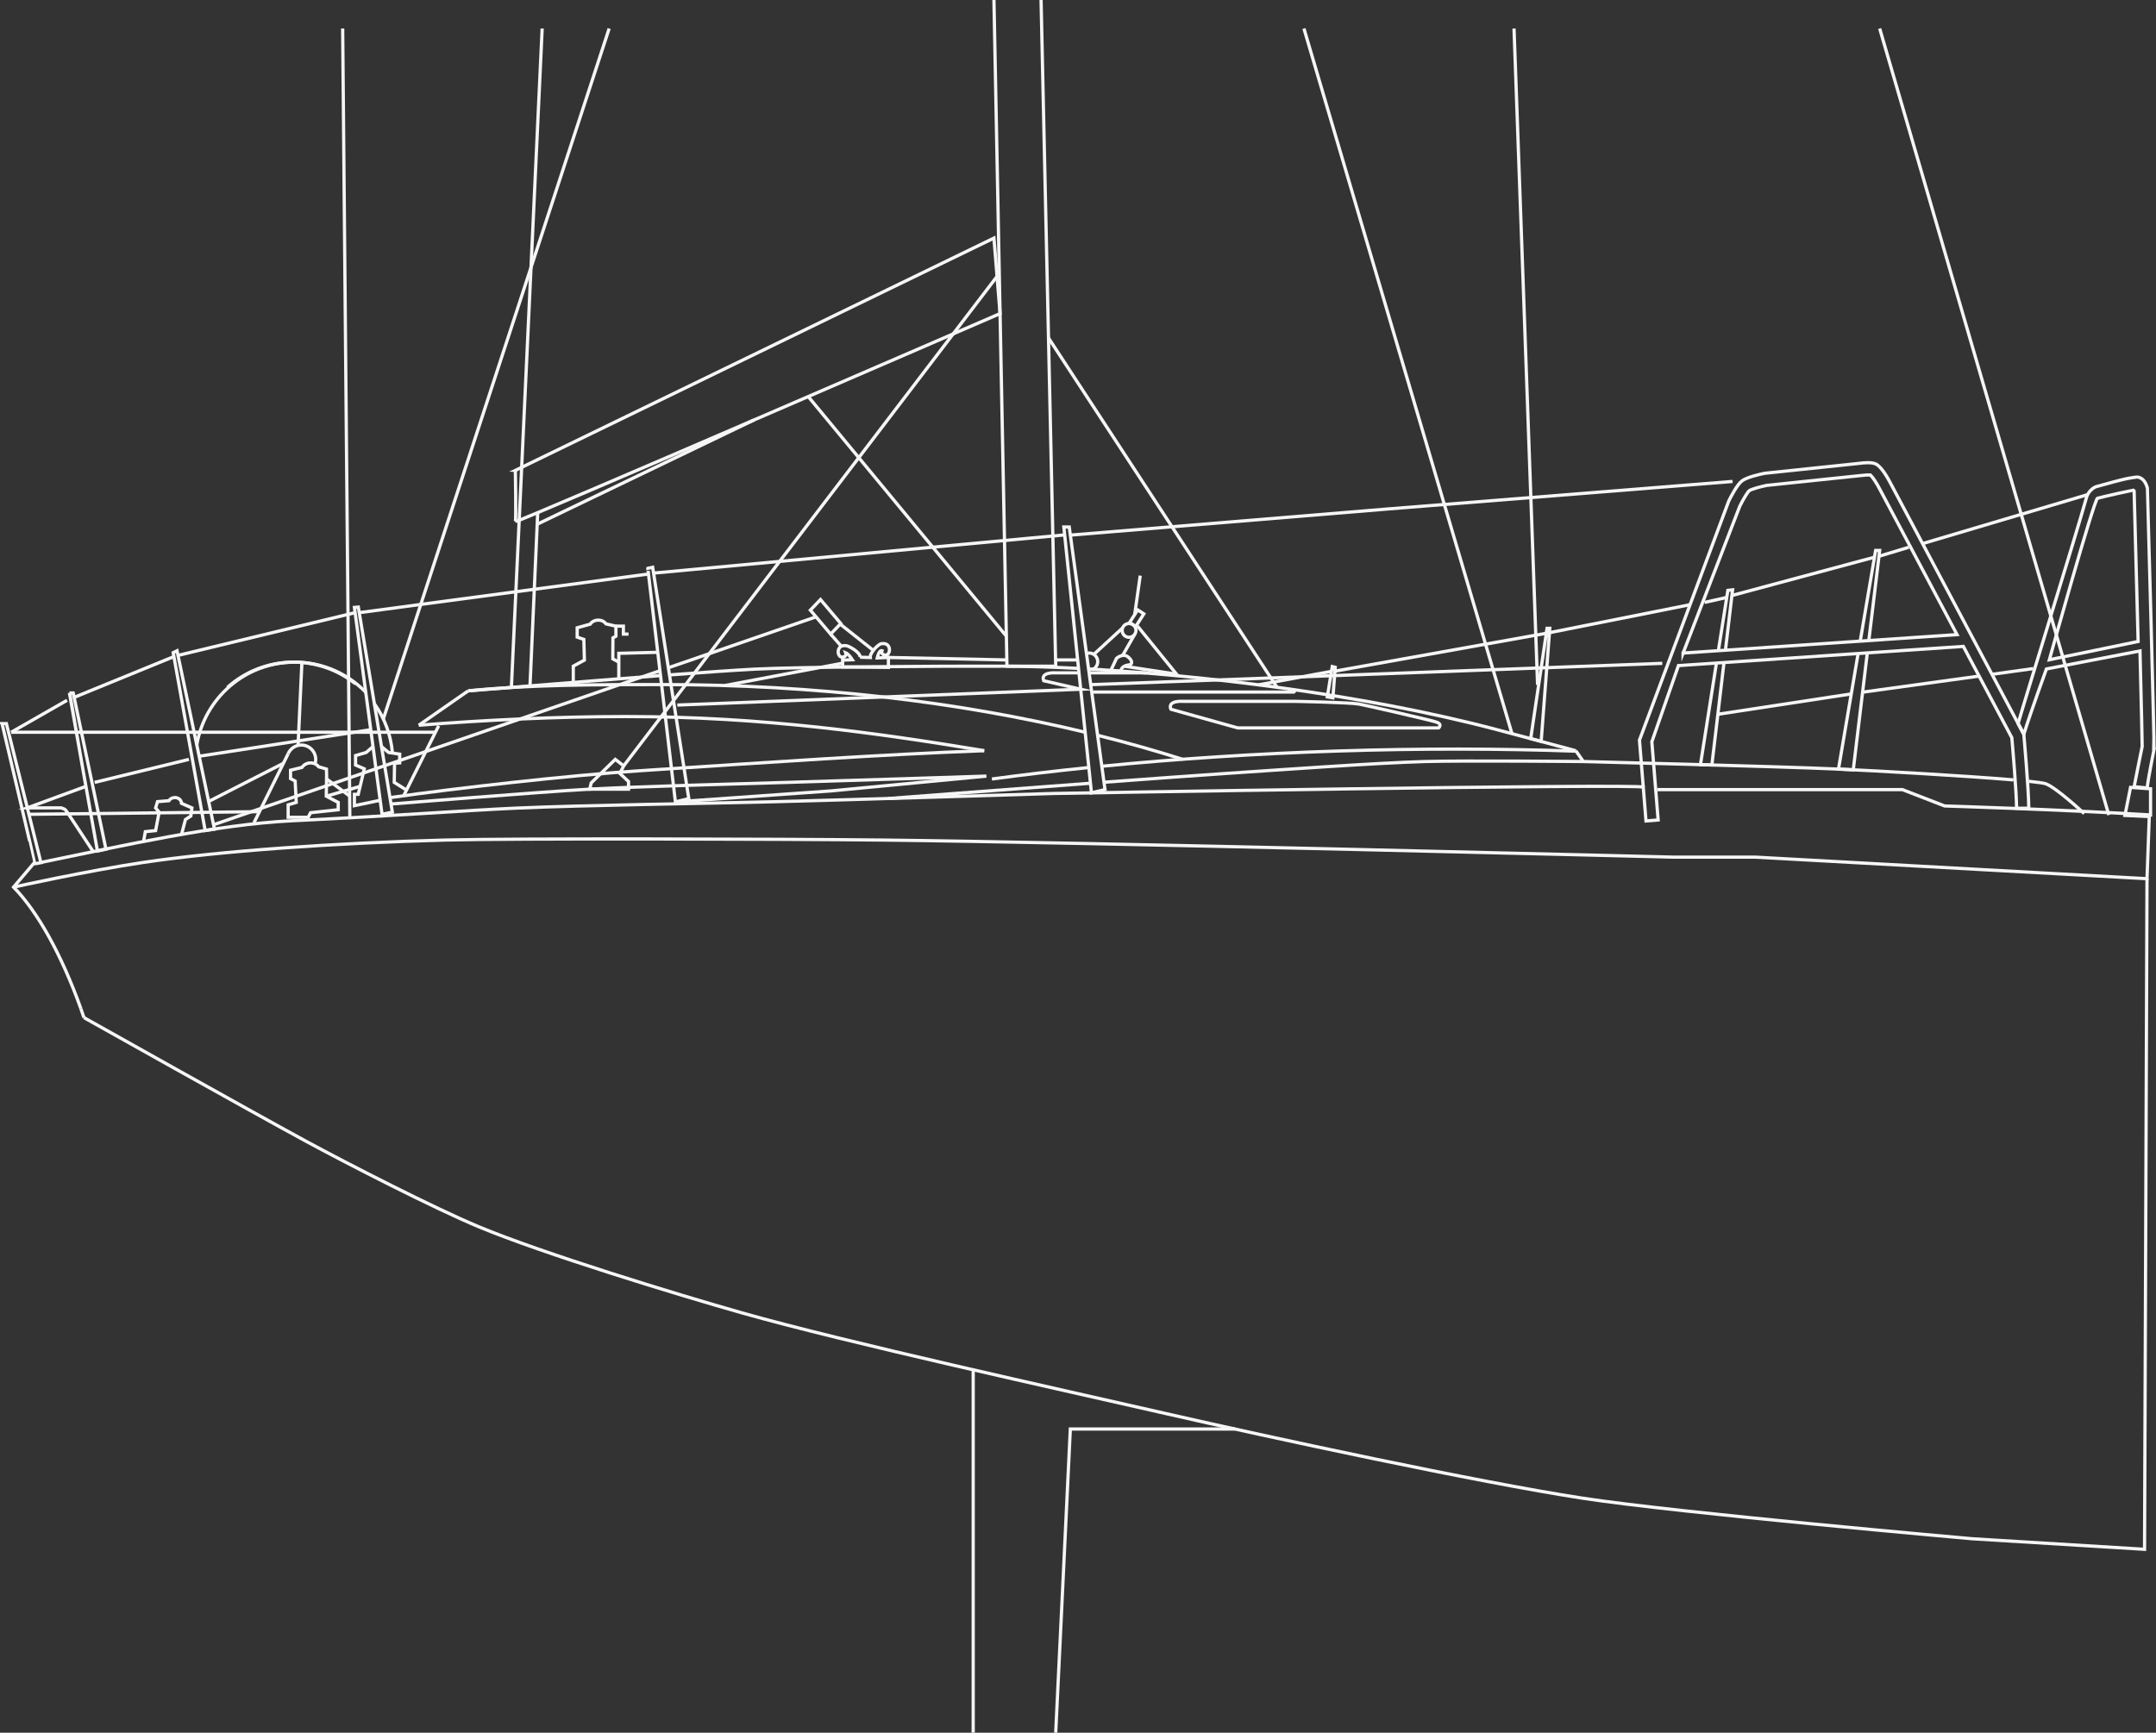 <svg xmlns="http://www.w3.org/2000/svg" id="Capa_2" data-name="Capa 2" viewBox="0 0 498.75 400.93"><rect x="0" y="0" width="498.75" height="400.93" fill="#333333" stroke="none"/><defs><style> .cls-1 { fill: none; stroke: #f6f6f6; stroke-miterlimit: 10; stroke-width: .75px; } </style></defs><g id="Capa_1-2" data-name="Capa 1"><g><path class="cls-1" d="M379.26,171.24l1.51,18.72,2.81-.23-1.46-18.1,.02-.04,6.14-17.59h.13s65.77-4.43,65.77-4.43l.06,.11,11.16,21.02v.04c.18,2.05,1.07,12.34,1.1,16.27h2.82c-.03-4.53-1.12-16.72-1.13-16.84h0s-.03-.29-.03-.29l-30.76-57.94c-.73-1.42-2.14-3.9-3.43-4.56-.92-.47-2.69-.34-4.01-.15l-21.73,2.28c-1.21,.24-4.16,.91-5.27,1.77-1.11,.86-2.49,3.52-3.04,4.63l-20.65,55.31Z"></path><path class="cls-1" d="M389.35,151.12l13.12-34c.72-1.45,1.76-3.22,2.19-3.58,.49-.35,2.48-.91,4.05-1.23l21.62-2.26c.84-.12,1.88-.18,2.3-.13h.06s.05,.05,.05,.05c.47,.42,1.43,1.89,2.15,3.29l17.83,33.58-.31,.02-63.06,4.25Z"></path><polygon class="cls-1" points="463.82 180.3 463.82 180.29 463.82 180.29 463.82 180.3"></polygon><polygon class="cls-1" points="463.82 180.3 463.82 180.29 463.82 180.29 463.82 180.3"></polygon><path class="cls-1" d="M494.61,148.26c-.32-12.5-.7-26.59-.92-34.64l-.22-.21c-.22,.01-7.1,1.55-8.25,1.88-.8,.24-11.14,37.37-11.14,37.37l20.53-4.23v-.17Z"></path><polyline class="cls-1" points="229.93 0 232.94 154.15 244.22 154.15 240.83 0"></polyline><polyline class="cls-1" points="497.49 188.96 491.56 188.68 492.86 182.19 497.49 182.52 497.49 188.96"></polyline><path class="cls-1" d="M19.43,235.47s38.3,21.51,51.1,28.46c9.86,5.35,29.87,15.61,40.23,19.93,14.79,6.16,45.49,15.56,60.9,19.93,24.26,6.87,73.54,17.69,98.12,23.31,23.93,5.47,71.98,15.83,96.24,19.55,22.42,3.44,90.23,9.4,90.23,9.4l39.85,2.44,.57-155.17"></path><path class="cls-1" d="M18.69,233.36c.25,.7,.5,1.4,.74,2.12"></path><line class="cls-1" x1="225.13" y1="316.95" x2="225.13" y2="400.92"></line><polyline class="cls-1" points="285.7 330.66 247.6 330.66 244.22 400.92"></polyline><path class="cls-1" d="M7.98,199.57l-4.84,5.7c5.58,5.7,11.09,15.62,15.56,28.09"></path><path class="cls-1" d="M3.13,205.27s17.21-3.8,29.92-5.7c17.8-2.66,44.6-4.52,69.8-5.19,15.6-.42,76.13-.27,101.51,0,45.69,.49,182.71,3.95,182.71,3.95h18.99l90.61,4.99,.54-14.77c-21.22-1.27-47.35-2.06-47.35-2.06l-9.77-3.78h-56.67"></path><path class="cls-1" d="M.47,167.43H1.48l7.99,32.18s-1.5,.31-1.44,.22c.06-.09-7.55-32.39-7.55-32.39Z"></path><path class="cls-1" d="M16.06,160.35c0,.19,6.48,36.56,6.48,36.56l1.97-.42-7.57-36.14h-.89Z"></path><path class="cls-1" d="M380.38,182.15c-1.52-.89-136.66,1.45-136.66,1.45,0,0-49.1,1.53-65.47,1.93-15.99,.4-42.86,.76-58.84,1.46-11.71,.52-27.02,1.73-51.94,2.93-17.26,.83-38.92,5.73-58.02,9.64"></path><polygon class="cls-1" points="40.07 151.02 47.46 192.17 49.61 191.84 40.95 150.58 40.07 151.02"></polygon><polygon class="cls-1" points="81.99 140.55 88.38 188.42 90.77 187.92 82.89 140.47 81.99 140.55"></polygon><path class="cls-1" d="M149.85,131.5c0-.28,6.39,54.04,6.39,54.04l3.1-.75-8.36-53.53-1.13,.24Z"></path><polygon class="cls-1" points="246.1 121.94 252.49 183.45 255.62 182.7 247.35 121.94 246.1 121.94"></polygon><path class="cls-1" d="M252.26,181.23c-22.5,1.68-46.76,3.54-46.76,3.54"></path><path class="cls-1" d="M465.79,180.46c-11.17-.95-31.63-2.11-40.49-2.5-14.75-.65-59.02-1.75-59.02-1.75,0,0-27.54-.26-36.72,0-11.51,.33-34.5,1.99-45.99,2.76-6.37,.43-16.89,1.19-28.18,2.03"></path><path class="cls-1" d="M482.14,188.26c-.38-.38-6.47-5.99-8.87-6.9-.44-.16-1.85-.36-3.95-.58"></path><polyline class="cls-1" points="432.34 148.01 434.83 127.36 433.89 127.36 430.35 148.22"></polyline><polyline class="cls-1" points="429.83 151.3 425.3 177.96 428.72 178.12 431.94 151.3"></polyline><polyline class="cls-1" points="398.79 153.49 396.01 177 393.37 176.93 397.03 153.64"></polyline><polyline class="cls-1" points="397.55 150.34 399.71 136.6 400.8 136.48 399.18 150.2"></polyline><path class="cls-1" d="M119.21,108.85l110.72-53.76,1.42,17.47s-112.32,48.7-112.13,48.13c.19-.56,0-11.84,0-11.84Z"></path><line class="cls-1" x1="186.97" y1="91.76" x2="232.8" y2="147.2"></line><path class="cls-1" d="M251.82,154.79c25.86,1.48,62.62,5.66,94.41,14.03,3.2,.84,18.3,4.89,18.3,4.89"></path><path class="cls-1" d="M154.87,156.17c7.87-.59,14.95-1.09,19.48-1.33,9.95-.53,43.73-.75,58.59-.69,4.59,.02,10.12,.18,16.35,.5"></path><path class="cls-1" d="M108.31,159.85c.52,0,24.51-2.01,44.49-3.53"></path><line class="cls-1" x1="366.28" y1="176.21" x2="364.52" y2="173.7"></line><polygon class="cls-1" points="357.88 145.38 354.1 170.89 356.52 171.54 358.51 145.38 357.88 145.38"></polygon><polygon class="cls-1" points="308.19 154.24 307.05 161.25 308.34 161.47 308.88 154.4 308.19 154.24"></polygon><line class="cls-1" x1="242.55" y1="78.2" x2="295.4" y2="159.02"></line><path class="cls-1" d="M251.82,177.6c-7.65,.79-15.11,1.67-22.36,2.65"></path><path class="cls-1" d="M364.52,173.81c-17.58-.61-36.08-.65-55.17-.03-18.88,.61-37.14,1.81-54.46,3.52"></path><path class="cls-1" d="M253.91,170.14c6.8,1.69,13.38,3.56,19.72,5.57"></path><path class="cls-1" d="M108.31,159.85c14.47-1.44,29.56-1.45,44.94-1.45,35.21,0,68.44,3.98,97.78,11.03"></path><path class="cls-1" d="M227.68,173.7c-24.43-4.03-51.13-7.9-82.84-7.9-16.41,0-33.15,.84-47.96,2.01"></path><path class="cls-1" d="M227.68,173.7c-24,.89-48.06,2.58-79.7,4.64-16.37,1.06-42.81,4.07-57.52,6.19"></path><line class="cls-1" x1="96.88" y1="167.81" x2="108.31" y2="159.85"></line><line class="cls-1" x1="101.48" y1="167.93" x2="93.33" y2="184.23"></line><polygon class="cls-1" points="136.44 182.6 145.4 182.6 145.4 180.84 143.4 178.96 144.28 177.21 142.33 175.71 136.76 181.16 136.44 182.6"></polygon><path class="cls-1" d="M72.91,176.61c.08-.29,.12-.59,.12-.9,0-1.83-1.49-3.32-3.32-3.32-1.38,0-2.56,.84-3.06,2.03"></path><line class="cls-1" x1="58.75" y1="190.37" x2="66.65" y2="174.42"></line><path class="cls-1" d="M84.71,160.28c-4.17-4.36-10.05-7.07-16.56-7.07-11.39,0-20.84,8.3-22.63,19.18"></path><path class="cls-1" d="M82.25,158.24c-8.89-7.11-21.45-6.54-29.65,.83"></path><path class="cls-1" d="M90.77,174.11c-.36-4.02-1.77-7.94-4.19-11.31"></path><line class="cls-1" x1="69.84" y1="153.27" x2="68.96" y2="172.39"></line><line class="cls-1" x1="65.57" y1="176.61" x2="48.27" y2="185.45"></line><path class="cls-1" d="M80.93,184.23l-5.39-4.01-.06,4.01,2.76,1.44v1.69l-6.39,.69-.56,1.06h-4.63v-2.88l1.87-.56-.25-4.95-1.07-.56v-1.94l2.64-.65c.44-.63,1.17-1.04,2-1.04,.77,0,1.45,.35,1.9,.91l1.77,.51,.05,2.2"></path><path class="cls-1" d="M41.99,193.09l.91-3.46,1.25-.82,.25-1.87-2.41-1.05c0-.75-.69-1.35-1.54-1.35-.59,0-1.11,.3-1.37,.73l-2.64,.22-.44,1.45,.81,.99-.81,4.25-2.38,.26-.42,2.28"></path><polyline class="cls-1" points="86.29 172.74 84.71 174.11 82.25 174.83 82.25 177.02 84.27 177.9 82.87 183.79 81.99 183.79 81.99 186.42 87.95 185.17"></polyline><polyline class="cls-1" points="88.24 172.74 89.89 174.11 92.46 174.5 92.46 176.52 91.27 176.61 91.2 181.03 94.04 182.82"></polyline><line class="cls-1" x1="79.27" y1="6.6" x2="80.93" y2="189.23"></line><line class="cls-1" x1="88.67" y1="166.37" x2="140.92" y2="6.6"></line><line class="cls-1" x1="125.42" y1="6.6" x2="118.3" y2="159.07"></line><line class="cls-1" x1="124.39" y1="118.61" x2="122.6" y2="158.85"></line><line class="cls-1" x1="144.28" y1="177.21" x2="230.65" y2="63.95"></line><line class="cls-1" x1="301.64" y1="6.6" x2="349.76" y2="169.75"></line><line class="cls-1" x1="350.24" y1="6.6" x2="355.69" y2="158.46"></line><line class="cls-1" x1="434.83" y1="6.6" x2="487.84" y2="188.59"></line><polygon class="cls-1" points="192.15 146.72 187.46 141.18 189.81 138.73 194.5 144.28 192.15 146.72"></polygon><path class="cls-1" d="M198.96,152.07c.13-1.09-2.51-2.58-3.19-2.66-.98-.11-1.51,.16-1.78,.87-.27,.71,.05,1.77,.81,1.77,.45,0,1.1-.25,.83-1.01,.64,.26,1.24,1.16,1.54,1.62l-2.24,.08v1.58s10.59,.11,10.59,.11v-2.3l-2.58,.11s.38-1.92,1.09-1.67c-.27,.76,.39,1.02,.83,1.01,.76,0,1.07-1.06,.81-1.77-.27-.71-.79-.98-1.78-.87-.68,.08-2.7,2.11-2.57,3.2l-2.37-.07Z"></path><line class="cls-1" x1="192.15" y1="146.72" x2="194.62" y2="149.54"></line><line class="cls-1" x1="194.5" y1="144.52" x2="201.89" y2="150.38"></line><line class="cls-1" x1="154.87" y1="154.42" x2="188.77" y2="142.73"></line><line class="cls-1" x1="232.91" y1="152.7" x2="205.53" y2="152.13"></line><line class="cls-1" x1="194.93" y1="153.45" x2="167.65" y2="158.63"></line><path class="cls-1" d="M132.62,158.4v-4.26l2.57-1.4-.13-4.79-1.54-.53v-2.16l3.02-.84c.34-.55,1.04-.93,1.84-.93s1.44,.34,1.79,.86l2.31,.54v2.32l-.69,.38-.03,4.86,1.38,.75"></path><polyline class="cls-1" points="143.15 157.07 143.15 151.17 152.17 150.94"></polyline><polyline class="cls-1" points="142.49 144.88 144.21 144.88 144.21 146.72 145.4 146.72"></polyline><line class="cls-1" x1="124.27" y1="121.3" x2="174.42" y2="97.18"></line><path class="cls-1" d="M270.86,164.11l15.46,4.32h46.49s1-.88-.63-1.38-15.79-3.76-17.8-4.14c-2.01-.38-14.91-.63-14.91-.63h-25.85s-3.58-.28-2.77,1.82Z"></path><line class="cls-1" x1="265.18" y1="155.69" x2="251.94" y2="155.69"></line><path class="cls-1" d="M252.82,160.13h46.49s.25-.22,.3-.5"></path><path class="cls-1" d="M249.6,155.69h-5.39s-3.58-.28-2.77,1.82l8.56,1.97-93.32,3.66"></path><path class="cls-1" d="M262.68,145.3c-.31-.83-1.23-1.24-2.06-.93-.83,.31-1.24,1.23-.93,2.06,.31,.83,1.23,1.24,2.06,.93s1.24-1.23,.93-2.06Z"></path><path class="cls-1" d="M252.65,154.96c1.03-.39,1.55-1.54,1.16-2.57-.39-1.03-1.54-1.55-2.56-1.16"></path><line class="cls-1" x1="253.02" y1="151.43" x2="259.7" y2="145.29"></line><line class="cls-1" x1="259.7" y1="151.66" x2="262.52" y2="146.73"></line><rect class="cls-1" x="261.21" y="142.19" width="3.48" height="1.69" transform="translate(.41 286.82) rotate(-57.25)"></rect><line class="cls-1" x1="244.22" y1="152.7" x2="249.29" y2="152.7"></line><path class="cls-1" d="M257.05,154.96l1.24-2.64s1.41-1.22,2.56-.39c1.07,.77,1.32,1.79,.26,1.93-2.14,.27-1.85,1.81-1.85,1.81"></path><line class="cls-1" x1="263.16" y1="144.89" x2="272.47" y2="156.37"></line><line class="cls-1" x1="262.49" y1="142.19" x2="263.77" y2="133.19"></line><line class="cls-1" x1="260.05" y1="154.15" x2="272.17" y2="156"></line><path class="cls-1" d="M90.45,186.04c1-.06,34.48-2.81,45.99-3.44,11.46-.63,34.4-1.23,45.87-1.57,11.47-.34,45.87-1.45,45.87-1.45l-35.84,3.42-36.09,2.55"></path><polyline class="cls-1" points="400.8 111.4 320.93 117.78 247.61 123.82"></polyline><line class="cls-1" x1="246.29" y1="123.77" x2="151.19" y2="132.61"></line><line class="cls-1" x1="149.85" y1="132.84" x2="83.1" y2="141.76"></line><line class="cls-1" x1="82.15" y1="141.76" x2="41.18" y2="151.65"></line><line class="cls-1" x1="384.54" y1="153.49" x2="252.32" y2="158.42"></line><line class="cls-1" x1="40.07" y1="151.99" x2="17.16" y2="161.36"></line><line class="cls-1" x1="15.51" y1="162.04" x2="2.6" y2="169.43"></line><line class="cls-1" x1="43.71" y1="175.71" x2="21.9" y2="181.03"></line><path class="cls-1" d="M19.88,181.95l-13.56,4.98h7.82s.69,.22,.88,.36c.22,.17,.69,.88,.69,.88l5.76,8.74"></path><line class="cls-1" x1="2.6" y1="169.43" x2="100.73" y2="169.43"></line><line class="cls-1" x1="46.07" y1="174.98" x2="85.77" y2="168.84"></line><line class="cls-1" x1="6.69" y1="188.42" x2="60.02" y2="187.81"></line><line class="cls-1" x1="49.61" y1="190.76" x2="152.8" y2="155.15"></line><line class="cls-1" x1="75.48" y1="184.23" x2="83.31" y2="181.95"></line><line class="cls-1" x1="460.79" y1="156.03" x2="470.36" y2="154.7"></line><line class="cls-1" x1="430.88" y1="160.16" x2="457.81" y2="156.44"></line><line class="cls-1" x1="397.55" y1="165.25" x2="428.25" y2="160.56"></line><line class="cls-1" x1="400.65" y1="137.79" x2="433.62" y2="128.93"></line><line class="cls-1" x1="434.66" y1="128.71" x2="441.54" y2="126.64"></line><line class="cls-1" x1="444.74" y1="125.79" x2="482.79" y2="114.49"></line><line class="cls-1" x1="358.51" y1="146.38" x2="390.95" y2="139.92"></line><line class="cls-1" x1="394.31" y1="139.39" x2="399.45" y2="138.24"></line><line class="cls-1" x1="308.88" y1="155.28" x2="357.71" y2="146.53"></line><line class="cls-1" x1="291.14" y1="158.46" x2="308.01" y2="155.34"></line><path class="cls-1" d="M498.31,173.35c-.06,.34-1.41,6.92-1.6,8.97l-3.02-.28c.22-1.21,1.79-8.94,1.86-9.31,0-1.12-.16-8.48-.5-21.87v-.24s-21.65,4.17-21.65,4.17c0,0-3.68,10.13-5.23,15.11l-1.32-2.48c1.53-5.4,13.58-44.21,15.84-52.37,.34-1.22,1.51-2.24,2.25-2.45,2.55-.73,6.19-1.69,7.15-1.87,.49-.09,2.3-.41,2.52-.34,.58,.17,1.6,.52,2.15,2.55,.02,.07,1.65,59.93,1.54,60.41h0Z"></path></g></g></svg>